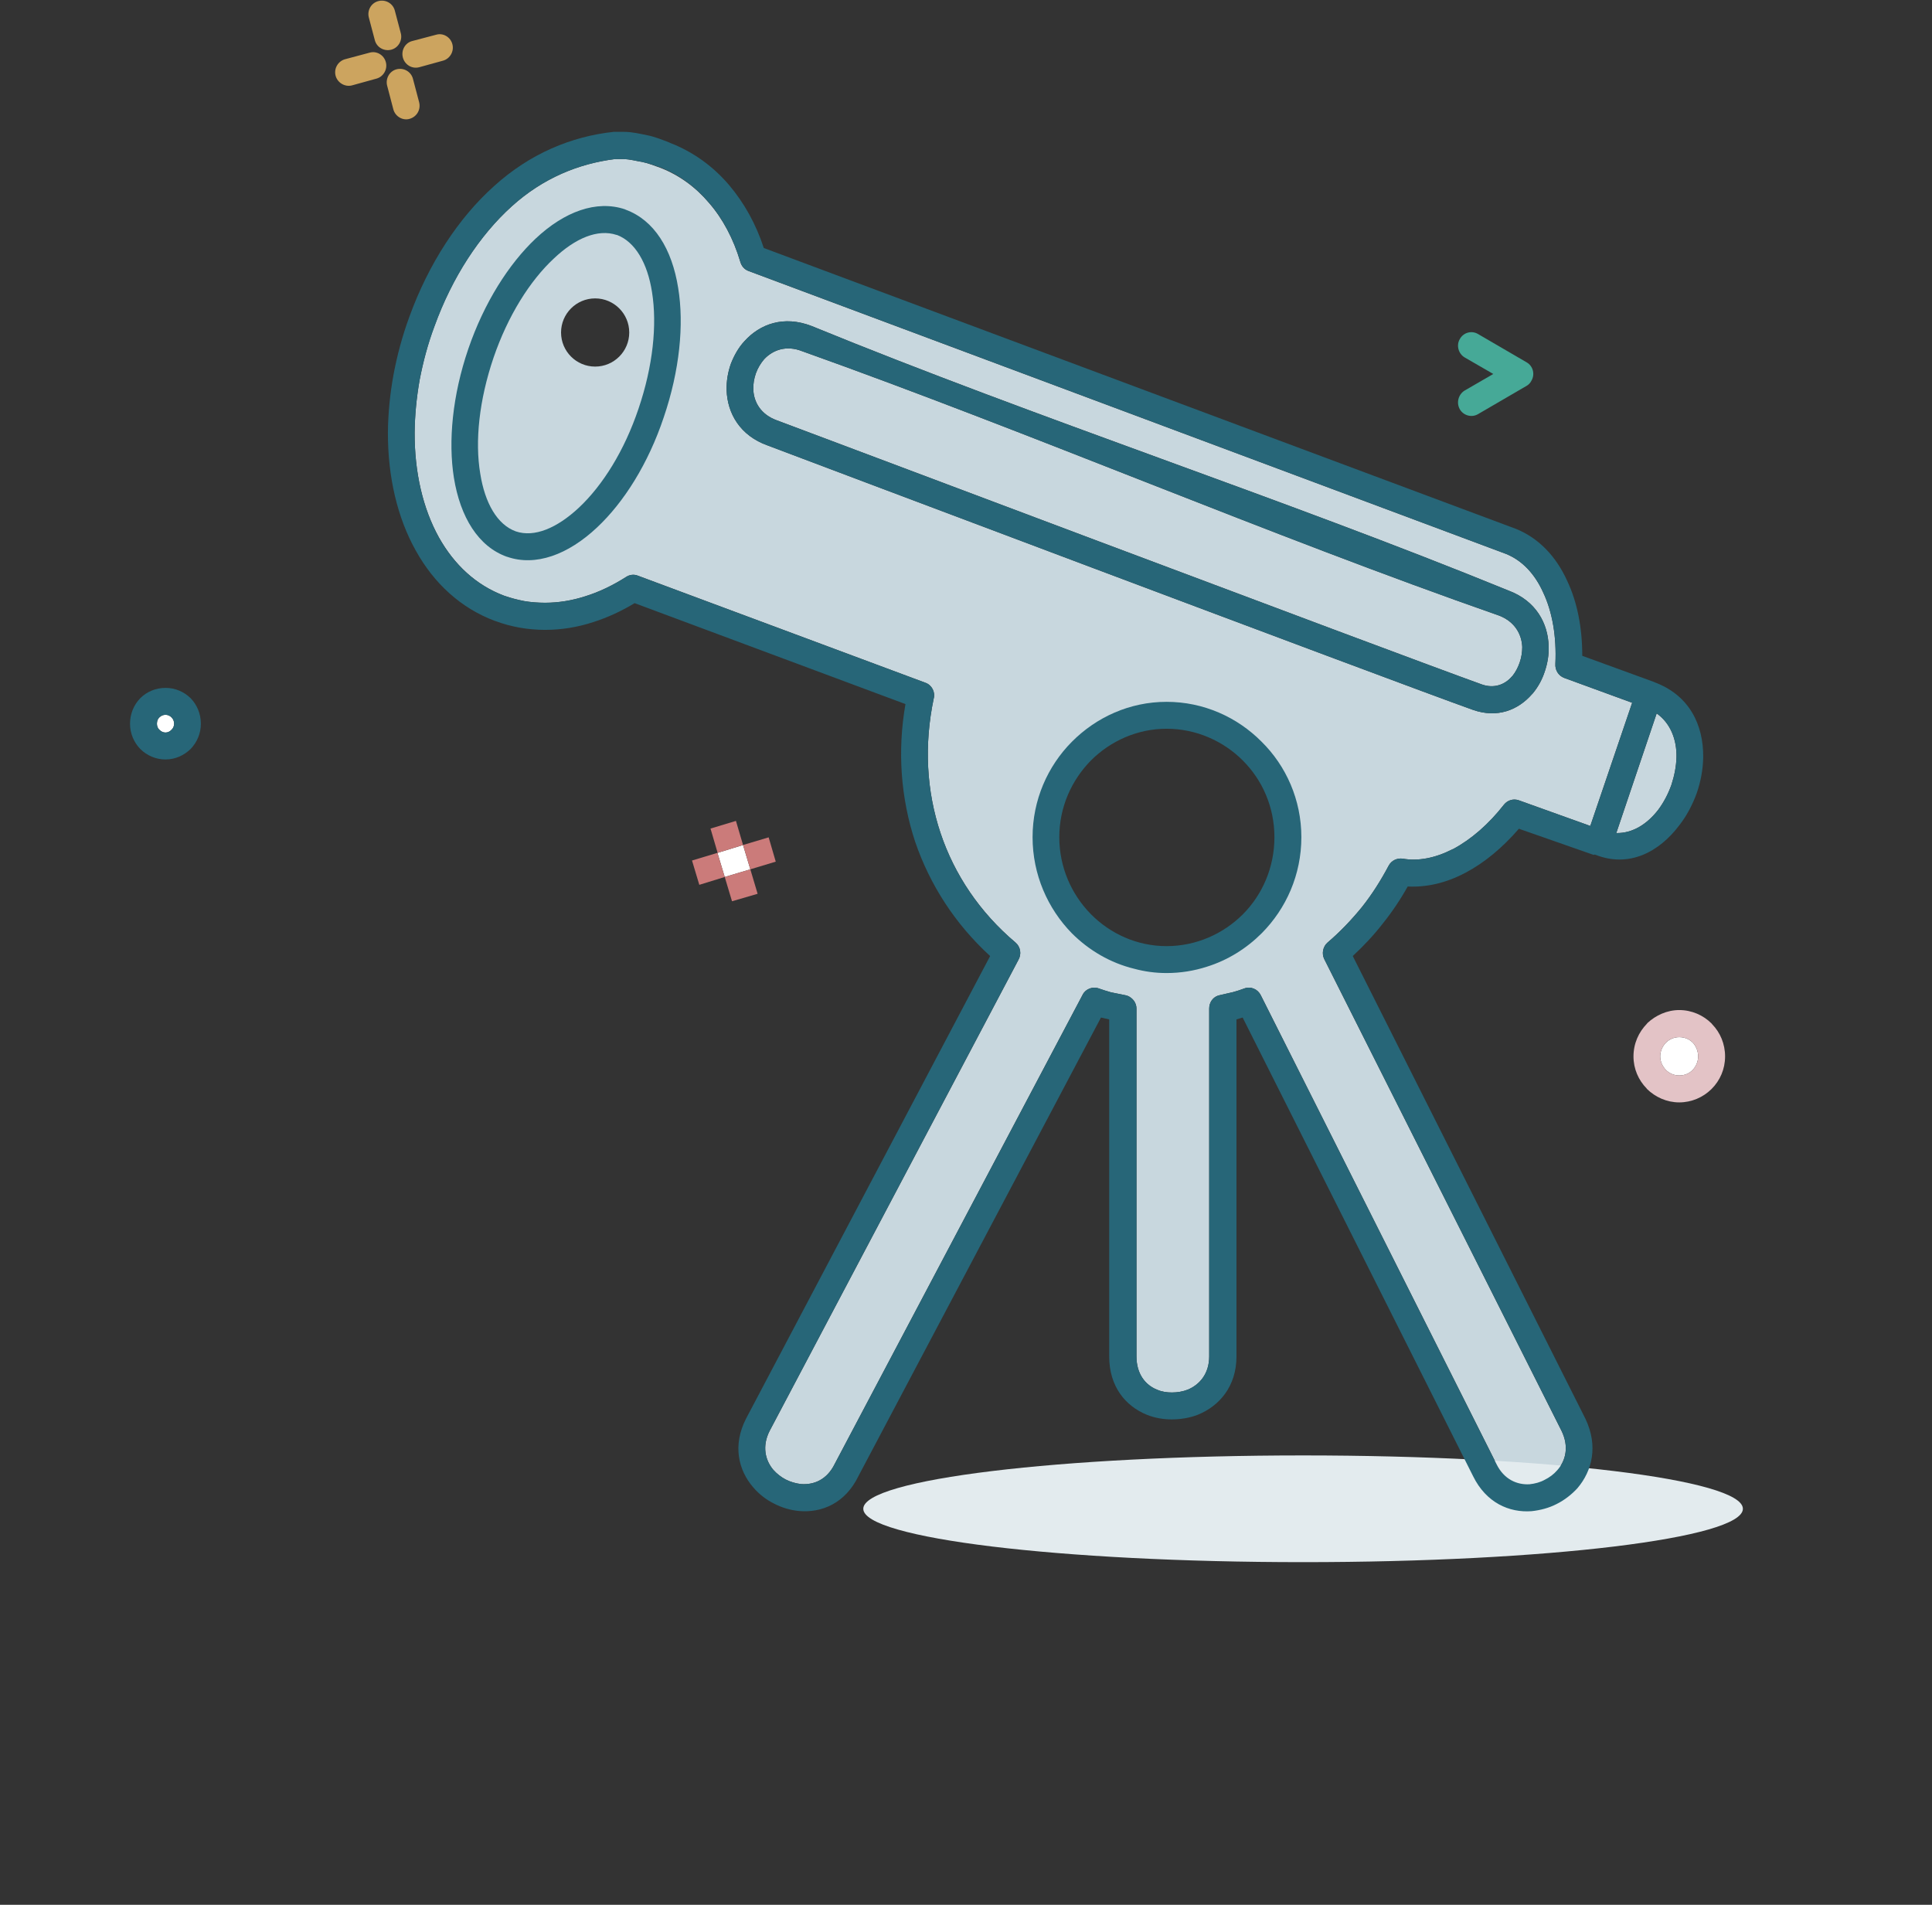 <?xml version="1.0" encoding="utf-8"?>
<!-- Generator: Adobe Illustrator 16.0.0, SVG Export Plug-In . SVG Version: 6.00 Build 0)  -->
<!DOCTYPE svg PUBLIC "-//W3C//DTD SVG 1.1//EN" "http://www.w3.org/Graphics/SVG/1.1/DTD/svg11.dtd">
<svg version="1.1" id="Capa_1" xmlns="http://www.w3.org/2000/svg" xmlns:xlink="http://www.w3.org/1999/xlink" x="0px" y="0px"
	 width="425px" height="419px" viewBox="0 30 425 419" enable-background="new 0 0 425 419" xml:space="preserve">
<rect x="0" y="30" width="425" height="419" fill="#333333" stroke="none"/>
<g>
	<g>
		<g>
			<path fill="#FFFFFF" d="M372.406,259.379c0.699,0.783,1.152,1.852,1.152,3.004c0,1.108-0.453,2.176-1.191,2.959
				s-1.768,1.233-2.965,1.233c-1.146,0-2.176-0.45-2.953-1.233c-0.744-0.783-1.238-1.851-1.238-2.959
				c0-1.152,0.494-2.221,1.238-3.004c0.777-0.778,1.807-1.232,2.953-1.232C370.6,258.146,371.629,258.601,372.406,259.379z"/>
		</g>
		<g>
			<polygon fill="#FFFFFF" points="163.454,215.879 165.058,221.227 159.425,222.913 157.82,217.604 157.863,217.604 			"/>
		</g>
		<g>
			<path fill="#FFFFFF" d="M37.73,187.812c0.37,0.33,0.574,0.823,0.574,1.397c0,0.494-0.205,0.988-0.574,1.317
				c-0.329,0.369-0.823,0.614-1.317,0.614c-0.534,0-0.985-0.245-1.357-0.614c-0.369-0.33-0.534-0.823-0.534-1.317
				c0-0.574,0.165-1.068,0.534-1.397c0.372-0.369,0.823-0.574,1.357-0.574C36.908,187.238,37.401,187.443,37.73,187.812z"/>
		</g>
		<g>
			<path fill="#C8D7DE" d="M364.432,186.934l-8.881,26.314c3.617,0.082,6.826-2.014,9.211-5.098
				c1.229-1.646,2.217-3.537,2.916-5.511c0.658-2.014,1.072-4.111,1.111-6.085C368.873,192.772,367.516,189.112,364.432,186.934z"/>
			<path fill="#C8D7DE" d="M332.566,178.833l0.162-0.165c0.658-0.821,1.195-1.849,1.564-2.919c0.371-1.068,0.574-2.261,0.574-3.411
				c-0.123-2.797-1.602-5.551-5.055-6.908c-51.275-17.926-102.094-39.884-153.366-58.179c-3.455-1.357-6.414-0.289-8.347,1.767
				c-0.739,0.863-1.397,1.933-1.809,3.083c-0.412,1.153-0.616,2.385-0.576,3.538c0.083,2.795,1.646,5.549,5.182,6.824
				c0.452,0.124,137.163,51.685,155.09,58.099C328.66,181.507,331.041,180.602,332.566,178.833z"/>
			<path fill="#C8D7DE" d="M299.63,229.49c2.22-2.79,4.16-5.881,5.84-9.051c0.62-1.189,1.891-1.719,3.09-1.56
				c3.45,0.62,7.23-0.159,10.931-2.05l0.21-0.08c3.91-2.1,7.77-5.43,11.14-9.75c0.82-1.029,2.141-1.359,3.28-0.95l15.71,5.64
				l9.21-27.1l-14.96-5.47c-1.271-0.49-2.021-1.72-1.93-3.08c0.279-6-0.66-11.47-2.721-15.79c-1.81-3.99-4.56-6.95-8.1-8.39
				L164.65,89.61c-0.91-0.33-1.57-1.11-1.81-2.05c-1.48-4.98-3.83-9.42-6.87-12.92c-2.92-3.45-6.5-6.08-10.69-7.72
				c-1.32-0.46-2.63-1-3.99-1.29c-1.36-0.21-2.75-0.63-4.15-0.63h-1.93c-7.9,1-15.75,4.16-22.62,10.37
				c-7.07,6.38-13.11,15.55-17.02,26.36c-1.48,3.95-2.51,7.94-3.25,11.77c-0.7,3.94-1.07,7.87-1.11,11.61
				c-0.04,8.76,1.81,16.75,5.35,23.12c3.37,6,8.18,10.49,14.31,12.8l0.12,0.04c1.4,0.49,2.84,0.86,4.32,1.15
				c1.44,0.25,3.04,0.37,4.6,0.37c2.96,0,5.96-0.49,8.88-1.44c3.05-0.94,6.09-2.42,8.93-4.23c0.82-0.54,1.76-0.62,2.59-0.29
				l63.27,23.56c1.4,0.49,2.22,2.06,1.81,3.5c-2.13,10.19-1.6,20.31,1.52,29.6c3.05,9.08,8.6,17.39,16.49,24.05
				c1.109,0.95,1.359,2.551,0.619,3.83L169.29,344.779c-1.68,3.33-0.98,6.41,0.83,8.551c0.78,0.87,1.72,1.609,2.75,2.141
				c1.07,0.529,2.22,0.859,3.37,0.989c2.84,0.2,5.68-0.989,7.36-4.399l54.56-103.25c0.66-1.311,2.27-1.891,3.619-1.351
				c0.82,0.28,1.691,0.569,2.591,0.819l3.04,0.621c0.17,0.039,0.47,0.08,0.64,0.16c1.11,0.449,1.95,1.52,1.95,2.789v76.521
				c0,3.87,1.95,6.3,4.51,7.319c1.03,0.451,2.16,0.621,3.28,0.621c1.19,0,2.45-0.211,3.479-0.621c2.601-1.06,4.73-3.489,4.73-7.319
				V251.85c0-1.31,0.76-2.42,1.91-2.83c0.16-0.039,0.32-0.08,0.479-0.119l2.86-0.66c0.82-0.211,1.63-0.5,2.41-0.78
				c1.479-0.58,3.04,0.12,3.7,1.479l51.84,103.121c1.64,3.369,4.52,4.6,7.27,4.439c1.15-0.13,2.311-0.41,3.33-0.99
				c1.03-0.49,2.021-1.23,2.76-2.1c1.891-2.09,2.631-5.221,0.94-8.67l-52.22-103.82c-0.57-1.23-0.24-2.71,0.75-3.58
				C294.82,234.96,297.33,232.32,299.63,229.49z M130.92,110.64c-4.14,0-7.5-3.36-7.5-7.5c0-4.14,3.36-7.5,7.5-7.5s7.5,3.36,7.5,7.5
				C138.42,107.28,135.06,110.64,130.92,110.64z M256.71,238.37c-13.39,0-24.239-10.851-24.239-24.24s10.85-24.24,24.239-24.24
				c13.38,0,24.24,10.85,24.24,24.24S270.09,238.37,256.71,238.37z M168.92,128.01c-6.16-2.17-8.92-7.11-9.08-12.21
				c-0.05-1.97,0.28-3.95,0.94-5.79c0.7-1.81,1.69-3.58,3-4.98c3.42-3.78,8.64-5.67,14.72-3.33
				c50.33,20.6,103.04,37.66,153.37,58.22c6.04,2.26,8.67,7.24,8.8,12.21c0.08,1.89-0.25,3.78-0.83,5.51
				c-0.58,1.81-1.47,3.46-2.67,4.9l-0.16,0.16c-3.05,3.49-7.609,5.34-13,3.45C306.37,179.86,170.2,128.51,168.92,128.01z"/>
		</g>
	</g>
</g>
<g>
	<path fill="#E3EBEE" d="M286.652,350.156c-53.43,0-96.745,5.256-96.745,11.738s43.315,11.738,96.745,11.738
		c53.432,0,96.746-5.256,96.746-11.738S340.084,350.156,286.652,350.156"/>
</g>
<path fill="#E3C3C6" d="M373.559,262.383c0-1.152-0.453-2.221-1.152-3.004c-0.777-0.778-1.807-1.232-3.004-1.232
	c-1.146,0-2.176,0.454-2.953,1.232c-0.744,0.783-1.238,1.852-1.238,3.004c0,1.108,0.494,2.176,1.238,2.959
	c0.777,0.783,1.807,1.233,2.953,1.233c1.197,0,2.227-0.45,2.965-1.233S373.559,263.491,373.559,262.383z M369.402,272.497
	c-2.754,0-5.26-1.151-7.109-2.959l-0.084-0.124c-1.768-1.811-2.877-4.277-2.877-7.031c0-2.835,1.15-5.348,2.961-7.195l0.084-0.124
	c1.846-1.728,4.355-2.879,7.025-2.879c2.756,0,5.309,1.151,7.117,2.963l0.123,0.161c1.768,1.811,2.84,4.32,2.84,7.074
	c0,2.795-1.113,5.305-2.963,7.155l-0.082,0.08C374.627,271.386,372.117,272.497,369.402,272.497z"/>
<path fill="#46A997" d="M322.164,115.926l6.332-3.66l-6.332-3.658c-1.357-0.823-1.852-2.674-1.029-4.029
	c0.783-1.439,2.59-1.934,3.988-1.11l10.732,6.25c1.398,0.821,1.852,2.63,1.027,4.029c-0.244,0.492-0.617,0.863-1.027,1.11
	l-10.732,6.248c-1.398,0.823-3.205,0.289-3.988-1.068C320.312,118.598,320.807,116.789,322.164,115.926z"/>
<path fill="#276678" d="M235.777,193.184c5.387-5.427,12.746-8.799,20.846-8.799c8.143,0,15.543,3.373,20.887,8.757
	c5.428,5.346,8.762,12.829,8.762,21.012c0,8.262-3.334,15.706-8.721,21.134c-3.33,3.33-7.441,5.92-12.047,7.357
	c-2.795,0.906-5.797,1.4-8.881,1.4c-2.465,0-4.852-0.328-7.111-0.943c-5.264-1.276-9.994-4.071-13.734-7.814
	c-5.305-5.428-8.633-12.912-8.633-21.134C227.145,205.971,230.473,198.528,235.777,193.184z M256.623,190.305
	c-6.457,0-12.375,2.714-16.652,6.991c-4.275,4.359-6.947,10.279-6.947,16.858c0,6.619,2.672,12.582,6.947,16.938
	c4.277,4.316,10.154,7.031,16.652,7.031c6.535,0,12.504-2.715,16.814-7.031c4.281-4.316,6.91-10.319,6.91-16.938
	c0-6.579-2.629-12.542-6.949-16.858C269.127,193.019,263.158,190.305,256.623,190.305z"/>
<polygon fill="#CB7B7A" points="169.087,214.193 170.649,219.54 165.058,221.227 163.454,215.879 "/>
<path fill="#276678" d="M170.896,122.463c0.452,0.124,137.163,51.685,155.09,58.099c2.674,0.946,5.055,0.04,6.58-1.729l0.162-0.165
	c0.658-0.821,1.195-1.849,1.564-2.919c0.371-1.068,0.574-2.261,0.574-3.411c-0.123-2.797-1.602-5.551-5.055-6.908
	c-51.275-17.926-102.094-39.884-153.366-58.179c-3.455-1.357-6.414-0.289-8.347,1.767c-0.739,0.863-1.397,1.933-1.809,3.083
	c-0.412,1.153-0.616,2.385-0.576,3.538C165.797,118.434,167.361,121.188,170.896,122.463z M324.014,186.153
	c-17.643-6.292-153.816-57.645-155.091-58.139c-6.167-2.178-8.922-7.113-9.087-12.21c-0.042-1.974,0.288-3.949,0.946-5.798
	c0.698-1.809,1.685-3.578,3.001-4.975c3.413-3.782,8.634-5.674,14.72-3.331c50.325,20.598,103.038,37.663,153.366,58.222
	c6.043,2.26,8.672,7.235,8.797,12.21c0.084,1.891-0.244,3.783-0.822,5.509c-0.58,1.811-1.479,3.455-2.676,4.895l-0.16,0.165
	C333.965,186.193,329.398,188.044,324.014,186.153z"/>
<polygon fill="#CB7B7A" points="165.058,221.227 166.66,226.611 161.029,228.253 159.425,222.913 "/>
<polygon fill="#CB7B7A" points="161.892,210.576 163.454,215.879 157.863,217.604 156.299,212.262 "/>
<polygon fill="#CB7B7A" points="157.82,217.604 159.425,222.913 153.833,224.639 152.229,219.291 "/>
<path fill="#276678" d="M105.644,134.181c1.028,6.497,3.742,11.225,7.812,12.705c4.112,1.399,9.086-0.739,13.856-5.18
	c5.264-4.935,10.033-12.54,13.159-21.833c3.166-9.333,4.111-18.42,2.959-25.616c-0.986-6.372-3.7-11.06-7.729-12.582h-0.083
	c-4.111-1.357-9.046,0.698-13.774,5.182c-5.262,4.893-10.114,12.582-13.28,21.833C105.397,118.021,104.452,127.068,105.644,134.181z
	 M131.342,146.022c-6.373,6.003-13.528,8.635-19.777,6.457h-0.04c-6.292-2.22-10.279-8.717-11.678-17.392
	c-1.273-8.019-0.328-18.093,3.166-28.33c3.495-10.197,8.924-18.707,14.802-24.258c6.333-5.962,13.405-8.553,19.655-6.457
	l0.165,0.083c6.29,2.303,10.197,8.677,11.552,17.228c1.317,8.019,0.33,18.133-3.166,28.412
	C142.609,132.003,137.222,140.513,131.342,146.022z"/>
<path fill="#276678" d="M44.186,189.209c0,2.141-0.863,4.112-2.261,5.553c-1.439,1.397-3.373,2.301-5.511,2.301
	c-2.178,0-4.152-0.904-5.549-2.301c-1.399-1.441-2.262-3.413-2.262-5.553c0-2.22,0.863-4.195,2.262-5.633
	c1.397-1.397,3.371-2.26,5.549-2.26c2.138,0,4.072,0.863,5.511,2.26C43.322,185.014,44.186,186.989,44.186,189.209z M37.73,190.527
	c0.37-0.33,0.574-0.823,0.574-1.317c0-0.574-0.205-1.068-0.574-1.397c-0.329-0.369-0.823-0.574-1.317-0.574
	c-0.534,0-0.985,0.205-1.357,0.574c-0.369,0.33-0.534,0.823-0.534,1.397c0,0.494,0.165,0.988,0.534,1.317
	c0.372,0.369,0.823,0.614,1.357,0.614C36.908,191.141,37.401,190.896,37.73,190.527z"/>
<path fill="#CCA45F" d="M88.621,42.657c-0.41-1.604,0.494-3.208,2.016-3.62l5.304-1.397c1.522-0.452,3.166,0.494,3.578,2.098
	c0.41,1.562-0.536,3.207-2.098,3.618l-5.222,1.439C90.595,45.205,89.033,44.219,88.621,42.657z"/>
<path fill="#276678" d="M363.895,180.055L363.854,180h-0.08l-0.039-0.027l-15.668-5.709c0-6.208-1.107-11.838-3.332-16.525
	c-2.426-5.345-6.248-9.372-11.223-11.388L168.017,84.554c-1.727-5.304-4.316-9.91-7.607-13.816
	c-3.535-4.152-7.934-7.357-13.074-9.331l-0.042-0.042c-1.602-0.616-3.249-1.283-4.893-1.613c-1.645-0.329-3.371-0.751-5.18-0.751
	h-1.851h-0.37c-9.293,1-18.42,4.781-26.314,11.934c-7.814,6.991-14.391,17.048-18.627,28.724c-1.562,4.236-2.712,8.567-3.495,12.761
	c-0.781,4.276-1.192,8.538-1.233,12.649c-0.04,9.827,2.096,18.845,6.127,26.04c3.987,7.195,9.908,12.671,17.392,15.466l0.163,0.045
	c1.729,0.659,3.496,1.112,5.264,1.441c1.891,0.328,3.742,0.492,5.633,0.492c3.576,0,7.153-0.573,10.649-1.726
	c3.083-0.986,6.127-2.385,9.046-4.151l59.577,22.202c-1.81,10.362-1.028,20.723,2.138,30.302
	c3.208,9.375,8.717,18.012,16.489,25.123l-53.698,101.764c-3.001,5.883-1.687,11.347,1.602,15.133
	c1.275,1.479,2.797,2.671,4.523,3.533c1.727,0.904,3.66,1.479,5.551,1.647c5.018,0.449,10.156-1.728,13.034-7.649l53.369-100.9
	l1.809,0.41v74.134c0,6.661,3.621,10.938,8.262,12.829c1.729,0.699,3.603,1.027,5.493,1.027c1.932,0,3.976-0.328,5.747-1.027
	c4.686-1.891,8.498-6.208,8.498-12.829V254.24l1.357-0.41l50.699,100.9c2.875,5.838,7.934,8.059,12.867,7.689
	c1.932-0.209,3.804-0.699,5.489-1.566c1.727-0.859,3.317-2.096,4.595-3.493c3.248-3.822,4.597-9.291,1.763-15.254l-51.189-101.804
	c2.342-2.18,4.6-4.564,6.576-7.111c2.055-2.553,3.902-5.308,5.508-8.183c4.152,0.205,8.427-0.782,12.499-2.923l0.244-0.121
	c4.111-2.18,8.104-5.469,11.717-9.662l16.49,5.769l0.041-0.071h0.084h0.08h0.08c7.484,3,14.146-0.649,18.502-6.447
	c1.648-2.097,2.885-4.477,3.828-7.026c0.902-2.59,1.396-5.267,1.441-7.939C374.752,189.474,371.629,182.892,363.895,180.055z
	 M349.834,211.687l-15.709-5.634c-1.148-0.412-2.465-0.082-3.283,0.945c-3.373,4.318-7.236,7.647-11.146,9.748l-0.201,0.08
	c-3.703,1.891-7.484,2.674-10.938,2.055c-1.197-0.164-2.471,0.37-3.084,1.562c-1.688,3.168-3.623,6.252-5.838,9.047
	c-2.305,2.834-4.811,5.469-7.609,7.854c-0.988,0.863-1.312,2.345-0.742,3.574l52.221,103.818c1.688,3.457,0.945,6.581-0.947,8.677
	c-0.738,0.863-1.727,1.603-2.754,2.101c-1.027,0.574-2.18,0.858-3.332,0.983c-2.756,0.165-5.629-1.067-7.277-4.437L277.35,248.939
	c-0.658-1.356-2.225-2.055-3.703-1.481c-0.781,0.285-1.605,0.574-2.424,0.783l-2.885,0.655c-0.16,0.043-0.266,0.084-0.426,0.123
	c-1.152,0.41-1.912,1.522-1.912,2.836v76.519c0,3.827-2.158,6.252-4.752,7.319c-1.029,0.41-2.269,0.619-3.462,0.619
	c-1.111,0-2.226-0.169-3.253-0.619c-2.555-1.027-4.533-3.452-4.533-7.319v-76.519c0-1.273-0.84-2.342-1.949-2.795
	c-0.168-0.08-0.42-0.121-0.588-0.164l-3.066-0.615c-0.902-0.249-1.782-0.538-2.603-0.823c-1.355-0.534-2.97,0.04-3.628,1.354
	l-54.562,103.249c-1.686,3.408-4.525,4.602-7.362,4.396c-1.15-0.125-2.303-0.454-3.372-0.988c-1.028-0.533-1.974-1.272-2.755-2.136
	c-1.809-2.141-2.51-5.224-0.824-8.552l54.726-103.615c0.742-1.277,0.494-2.879-0.615-3.822
	c-7.895-6.661-13.445-14.969-16.489-24.054c-3.124-9.293-3.658-19.408-1.521-29.604c0.41-1.439-0.411-3.001-1.811-3.495
	l-63.277-23.56c-0.823-0.329-1.769-0.247-2.59,0.289c-2.839,1.809-5.88,3.288-8.924,4.234c-2.919,0.946-5.92,1.439-8.88,1.439
	c-1.564,0-3.166-0.125-4.605-0.371c-1.479-0.288-2.919-0.657-4.316-1.15l-0.125-0.041c-6.125-2.303-10.938-6.786-14.308-12.789
	c-3.536-6.372-5.387-14.349-5.345-23.106c0.04-3.742,0.41-7.649,1.11-11.596c0.739-3.822,1.767-7.771,3.249-11.718
	c3.905-10.813,9.95-20.077,17.021-26.449C119.458,69.164,127.312,66,135.207,65h1.934c1.397,0,2.794,0.421,4.151,0.628
	c1.357,0.287,2.672,0.747,3.989,1.199c4.194,1.644,7.771,4.32,10.69,7.773c3.042,3.495,5.387,7.958,6.866,12.934
	c0.247,0.945,0.903,1.737,1.809,2.066l166.684,62.257c3.537,1.437,6.293,4.401,8.104,8.388c2.057,4.319,3,9.789,2.715,15.792
	c-0.084,1.357,0.658,2.591,1.932,3.084l14.963,5.469L349.834,211.687z M367.678,202.64c-0.699,1.974-1.688,3.864-2.916,5.511
	c-2.385,3.084-5.594,5.18-9.211,5.098l8.881-26.314c3.084,2.178,4.441,5.838,4.357,9.621
	C368.75,198.528,368.336,200.626,367.678,202.64z"/>
<path fill="#CCA45F" d="M86.525,54.046l-1.356-5.182c-0.412-1.562,0.494-3.206,2.055-3.618c1.562-0.412,3.208,0.494,3.618,2.096
	l1.357,5.14c0.412,1.604-0.494,3.208-2.096,3.66C88.581,56.594,86.937,55.608,86.525,54.046z"/>
<path fill="#CCA45F" d="M88.169,37.311c0.412,1.562-0.534,3.208-2.096,3.618c-1.563,0.412-3.208-0.492-3.62-2.096l-1.315-4.975
	c-0.412-1.562,0.494-3.208,2.098-3.618c1.562-0.412,3.206,0.492,3.618,2.096L88.169,37.311z"/>
<path fill="#CCA45F" d="M84.881,43.685c0.412,1.562-0.536,3.206-2.098,3.618l-5.345,1.479c-1.562,0.412-3.208-0.576-3.618-2.138
	c-0.412-1.604,0.574-3.206,2.096-3.618l5.386-1.439C82.825,41.135,84.469,42.081,84.881,43.685z"/>
</svg>
